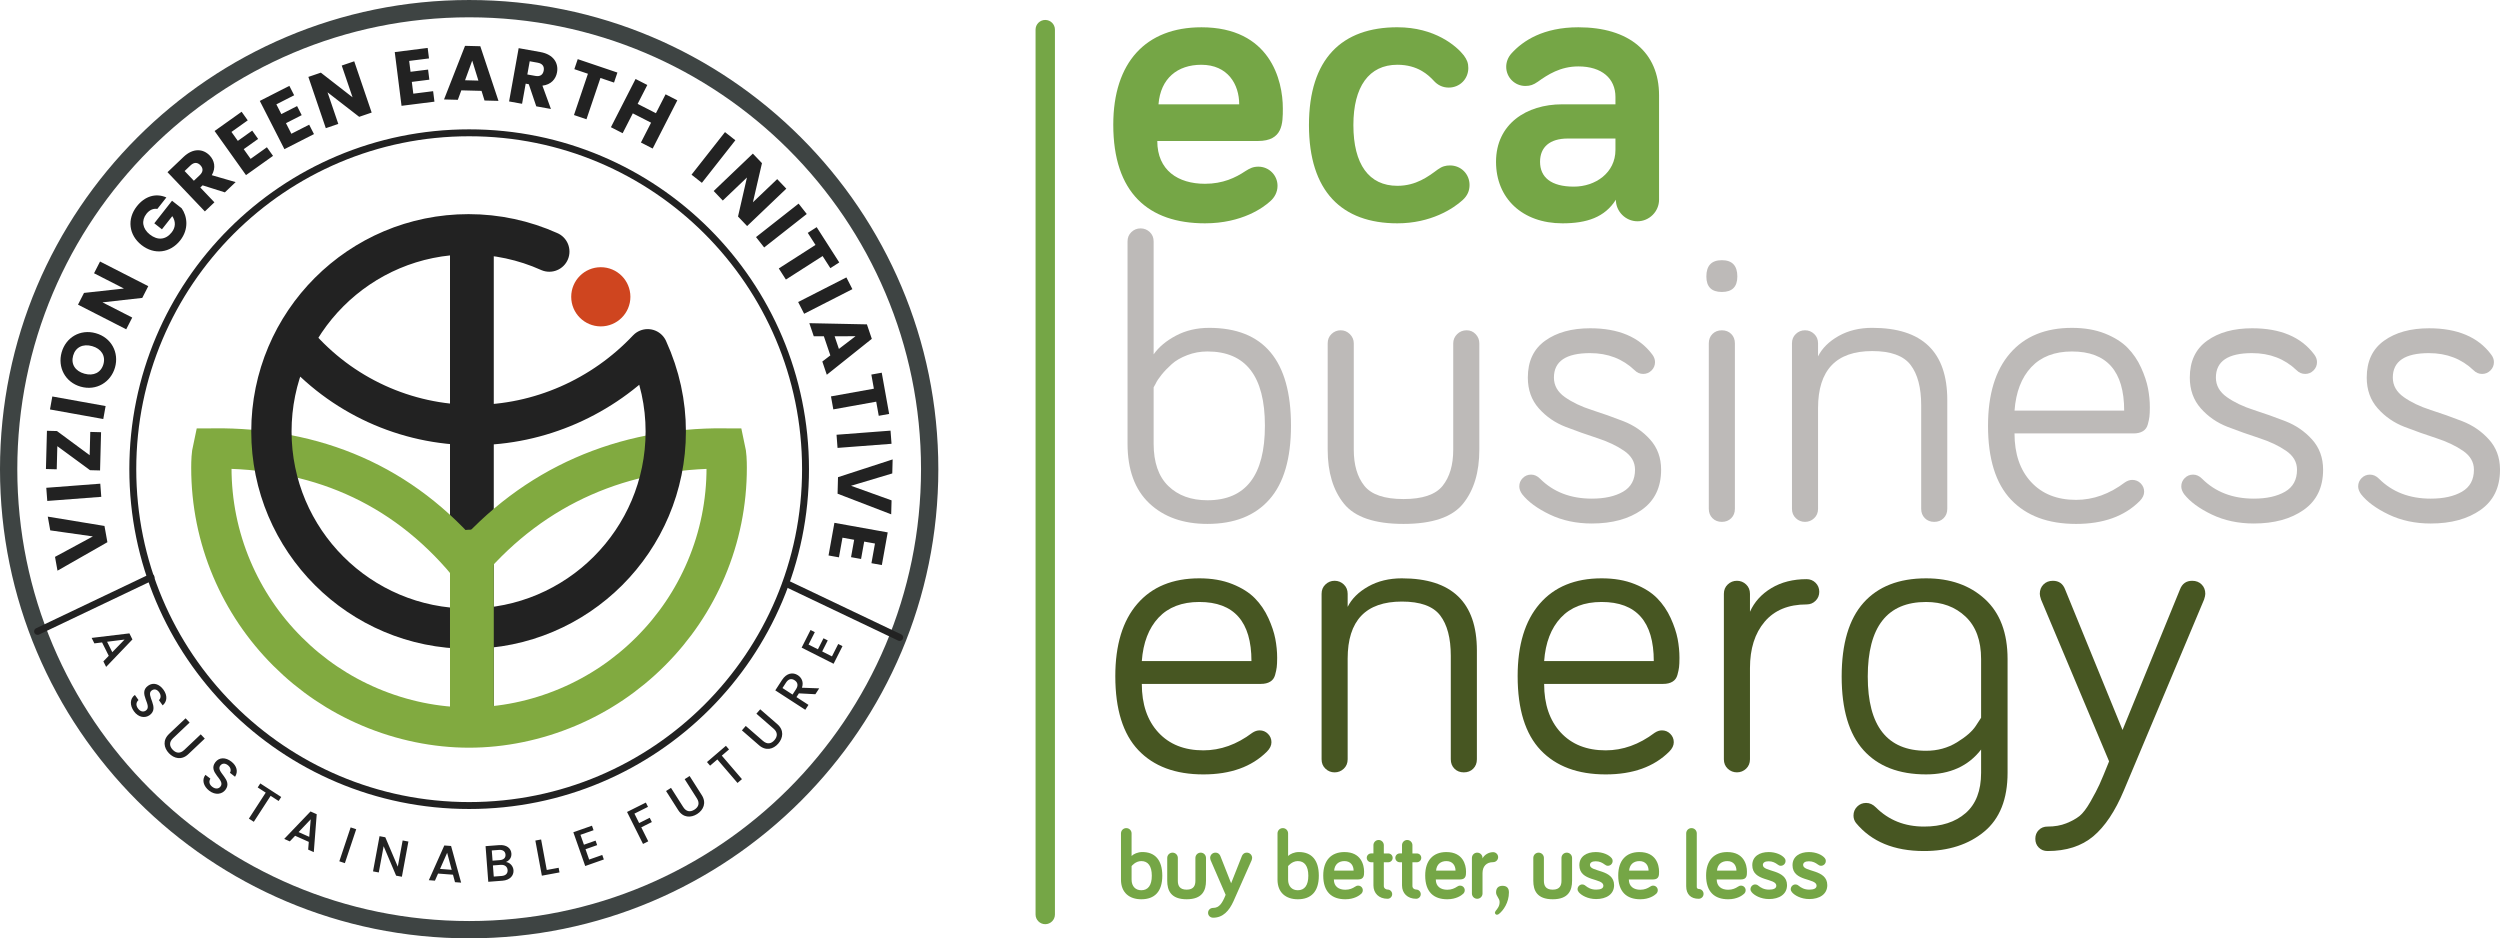 <?xml version="1.0" encoding="UTF-8"?>
<!DOCTYPE svg PUBLIC "-//W3C//DTD SVG 1.1//EN" "http://www.w3.org/Graphics/SVG/1.1/DTD/svg11.dtd">
<!-- Creator: CorelDRAW -->
<svg xmlns="http://www.w3.org/2000/svg" xml:space="preserve" width="72.215mm" height="27.105mm" version="1.1" style="shape-rendering:geometricPrecision; text-rendering:geometricPrecision; image-rendering:optimizeQuality; fill-rule:evenodd; clip-rule:evenodd"
viewBox="0 0 2780.63 1043.67"
 xmlns:xlink="http://www.w3.org/1999/xlink"
 xmlns:xodm="http://www.corel.com/coreldraw/odm/2003">
 <defs>
  <style type="text/css">
   <![CDATA[
    .str0 {stroke:#3E4443;stroke-width:19.25;stroke-miterlimit:22.926}
    .str1 {stroke:#222222;stroke-width:7.7;stroke-linecap:round;stroke-linejoin:round;stroke-miterlimit:22.926}
    .str2 {stroke:#99CC66;stroke-width:0.22;stroke-miterlimit:10}
    .str4 {stroke:#81AA40;stroke-width:44.84;stroke-miterlimit:10}
    .str3 {stroke:#222222;stroke-width:48.7;stroke-linecap:round;stroke-linejoin:round;stroke-miterlimit:10}
    .str5 {stroke:#222222;stroke-width:44.84;stroke-linecap:round;stroke-linejoin:round;stroke-miterlimit:22.926}
    .fil0 {fill:none}
    .fil2 {fill:none;fill-rule:nonzero}
    .fil3 {fill:#CF451F}
    .fil6 {fill:#BDBAB8;fill-rule:nonzero}
    .fil7 {fill:#475622;fill-rule:nonzero}
    .fil5 {fill:#75A646;fill-rule:nonzero}
    .fil4 {fill:#81AA40;fill-rule:nonzero}
    .fil1 {fill:#222222;fill-rule:nonzero}
   ]]>
  </style>
 </defs>
 <g id="Layer_x0020_1">
  <path class="fil0 str0" d="M521.83 9.63c282.89,0 512.21,229.32 512.21,512.21 0,282.89 -229.32,512.21 -512.21,512.21 -282.88,0 -512.21,-229.32 -512.21,-512.21 0,-282.88 229.32,-512.21 512.21,-512.21z"/>
  <path class="fil0 str1" d="M521.83 147.71c206.62,0 374.12,167.5 374.12,374.12 0,206.62 -167.5,374.12 -374.12,374.12 -206.62,0 -374.12,-167.5 -374.12,-374.12 0,-206.62 167.5,-374.12 374.12,-374.12z"/>
  <path class="fil1" d="M103.3 596.63l-42.12 22.74 2.76 15.37 55.51 -31.68 -3.25 -18.07 -63.07 -10.38 2.75 15.29 47.42 6.73zm9.34 -44.01l-1.11 -14.64 -60.06 4.57 1.11 14.63 60.06 -4.57zm-60.43 -73.49l-1.12 42.54 12.01 0.32 0.67 -25.73 36.38 26.71 11.15 0.29 1.12 -42.54 -12.01 -0.32 -0.68 25.91 -36.38 -26.88 -11.15 -0.29zm62.66 -13.05l2.6 -14.44 -59.29 -10.66 -2.59 14.44 59.29 10.65zm-8.27 -95.44c-17.42,-4.94 -33.36,4.73 -38.04,21.24 -4.66,16.43 3.77,33.26 21.19,38.2 17.42,4.94 33.51,-4.95 38.17,-21.38 4.66,-16.43 -3.9,-33.13 -21.32,-38.06zm-12.76 44.99c-10.32,-2.92 -15.15,-10.72 -12.48,-20.13 2.62,-9.25 10.85,-13.43 21.17,-10.5 10.15,2.88 15.13,10.8 12.51,20.05 -2.67,9.41 -11.04,13.46 -21.2,10.58zm10.76 -111.68l33.24 16.98 -44.41 4.87 -6.68 13.06 53.64 27.42 6.68 -13.07 -33.09 -16.91 44.25 -4.94 6.68 -13.06 -53.64 -27.42 -6.68 13.07zm47.58 -74.46c-11.14,14.17 -8.95,31.94 5.22,43.07 14.17,11.14 31.94,8.95 43.07,-5.22 9.81,-12.48 7.85,-26.79 1.6,-35.64l-10.73 -8.43 -19.72 25.1 8.5 6.68 11.51 -14.64c3.95,5.95 3.86,12.31 -0.65,18.04 -6.52,8.3 -15.57,9.26 -24.34,2.37 -8.23,-6.47 -9.62,-15.53 -3.79,-22.95 3.39,-4.32 7.62,-6.23 12.17,-5.49l10.03 -12.75c-11.68,-5.14 -23.95,-1.47 -32.86,9.86zm70.67 -45.74c3.25,3.42 3.34,7.24 -0.64,11.03l-6.59 6.27 -10.29 -10.81 6.58 -6.27c3.98,-3.79 7.85,-3.45 10.93,-0.22zm-36.55 7.78l41.54 43.63 10.63 -10.12 -15.68 -16.47 2.55 -2.43 24.75 7.83 11.99 -11.42 -26.52 -7.69c4.82,-8.38 2.89,-16.38 -2.31,-21.85 -7.22,-7.58 -18.42,-8.64 -29.11,1.53l-17.84 16.98zm82.43 -67.22l-30.06 21.4 34.94 49.07 30.06 -21.4 -6.82 -9.58 -18.1 12.89 -7.67 -10.77 16.01 -11.4 -6.57 -9.23 -16.01 11.4 -7.07 -9.93 18.1 -12.89 -6.82 -9.58zm53.1 -28.82l-32.87 16.77 27.38 53.66 32.87 -16.77 -5.34 -10.47 -19.8 10.1 -6.01 -11.77 17.5 -8.93 -5.15 -10.09 -17.5 8.93 -5.54 -10.85 19.8 -10.1 -5.34 -10.47zm58.26 -22.59l12.03 35.34 -35.26 -27.43 -13.89 4.73 19.41 57.03 13.89 -4.73 -11.97 -35.17 35.2 27.27 13.89 -4.73 -19.41 -57.03 -13.89 4.73zm95.58 -19.58l-36.61 4.62 7.54 59.77 36.61 -4.62 -1.47 -11.67 -22.05 2.78 -1.65 -13.11 19.5 -2.46 -1.42 -11.24 -19.5 2.46 -1.52 -12.09 22.05 -2.78 -1.47 -11.67zm63.23 58.49l15.53 0.41 -20.21 -60.79 -16.98 -0.44 -23.37 59.64 15.36 0.4 3.88 -10.54 22.48 0.59 3.32 10.73zm-6.8 -22.15l-14.84 -0.39 7.96 -21.85 6.88 22.24zm72.65 -11.22c-0.83,4.64 -3.87,6.98 -9.27,6.01l-8.95 -1.61 2.64 -14.69 8.95 1.61c5.41,0.97 7.42,4.3 6.63,8.69zm-27.87 -24.89l-10.65 59.29 14.44 2.6 4.02 -22.38 3.46 0.62 8.31 24.6 16.3 2.93 -9.46 -25.94c9.61,-1.06 14.92,-7.34 16.25,-14.77 1.86,-10.31 -3.91,-19.97 -18.43,-22.58l-24.24 -4.35zm61.93 23.38l15.12 5.11 -15.53 45.92 13.9 4.7 15.53 -45.92 15.12 5.11 3.77 -11.14 -44.14 -14.93 -3.77 11.14zm74.07 81.62l13.06 6.68 27.42 -53.64 -13.07 -6.68 -10.74 21.01 -20.32 -10.38 10.74 -21.01 -13.06 -6.68 -27.42 53.64 13.06 6.68 11.29 -22.08 20.32 10.38 -11.29 22.08zm56.26 35.74l11.54 9.07 37.23 -47.35 -11.53 -9.07 -37.23 47.36zm95.3 4.94l-27.01 25.77 10.07 -43.52 -10.13 -10.62 -43.58 41.59 10.13 10.62 26.88 -25.65 -9.94 43.41 10.13 10.62 43.58 -41.59 -10.13 -10.62zm-23.56 64.48l9.07 11.54 47.36 -37.23 -9.07 -11.54 -47.36 37.23zm57.55 -4.7l8.61 13.44 -40.83 26.14 7.91 12.36 40.83 -26.14 8.61 13.44 9.9 -6.34 -25.12 -39.24 -9.9 6.34zm-10.69 76.93l6.67 13.07 53.66 -27.38 -6.67 -13.07 -53.66 27.38zm26.89 66.19l4.98 14.71 50.06 -39.97 -5.45 -16.09 -64.05 -1.32 4.93 14.55 11.23 -0 7.21 21.29 -8.92 6.83zm18.44 -14.04l-4.76 -14.06 23.25 -0.08 -18.49 14.15zm36.08 28.52l2.82 15.71 -47.72 8.58 2.6 14.44 47.72 -8.57 2.82 15.71 11.57 -2.08 -8.24 -45.86 -11.57 2.08zm-38.71 66.95l1.11 14.63 60.06 -4.57 -1.11 -14.63 -60.06 4.57zm16.14 56.76l45.86 -13.73 0.41 -15.61 -60.78 19.78 -0.48 18.36 59.65 22.95 0.41 -15.53 -45.07 -16.21zm34.26 88.16l6.52 -36.31 -59.29 -10.65 -6.53 36.31 11.57 2.08 3.93 -21.87 13 2.34 -3.47 19.34 11.15 2.01 3.48 -19.34 11.99 2.16 -3.93 21.87 11.57 2.08z"/>
  <path class="fil1" d="M114.97 735.61l3.07 6.14 29.25 -30.53 -3.37 -6.75 -41.99 5.05 3.04 6.09 8.55 -1.07 7.44 14.89 -5.99 6.19zm9.93 -10.2l-5.8 -11.62 19.44 -2.43 -13.64 14.04zm41.45 70.06c11.85,-8.41 -4.91,-22.33 2.42,-27.53 3.13,-2.22 6.31,-0.9 8.4,2.24 2.29,3.43 1.64,6.76 -0.42,8.51l4.17 5.88c5.22,-4.41 5.38,-11.11 0.97,-17.32 -4.7,-6.62 -11.46,-8.63 -17.15,-4.59 -11.94,8.47 5.36,22.08 -2.48,27.64 -2.75,1.95 -6.25,1.27 -8.89,-2.46 -2.61,-3.68 -1.79,-7.07 0.7,-9.19l-4.04 -5.69c-5.74,4.07 -5.74,11.58 -1.14,18.06 5.13,7.24 12.61,7.89 17.47,4.44zm21.74 20.8c-7.36,6.96 -5.97,15.41 -0.24,21.48 5.7,6.03 14.22,8.05 21.58,1.09l18.33 -17.33 -4.48 -4.74 -18.41 17.41c-4.49,4.24 -9.01,3.71 -12.82,-0.32 -3.77,-3.99 -4.05,-8.53 0.44,-12.78l18.41 -17.41 -4.48 -4.74 -18.34 17.33zm62.56 62.33c8.9,-11.49 -11.17,-19.95 -5.67,-27.05 2.35,-3.03 5.78,-2.69 8.69,-0.28 3.18,2.61 3.53,6 2.06,8.26l5.7 4.42c3.72,-5.73 1.92,-12.19 -4.09,-16.85 -6.42,-4.98 -13.47,-4.94 -17.75,0.58 -8.97,11.57 11.54,19.58 5.64,27.17 -2.07,2.67 -5.61,3.03 -9.22,0.23 -3.57,-2.77 -3.77,-6.25 -2,-9l-5.52 -4.27c-4.31,5.56 -2.13,12.75 4.15,17.62 7.01,5.43 14.35,3.89 18,-0.82zm35.97 -2.78l8.93 5.79 -18.73 28.9 5.47 3.55 18.73 -28.9 8.88 5.76 2.89 -4.46 -23.28 -15.09 -2.89 4.46zm56.13 69.17l6.26 2.8 3.26 -42.16 -6.89 -3.08 -29.26 30.52 6.21 2.78 5.93 -6.25 15.2 6.8 -0.71 8.58zm1.21 -14.19l-11.86 -5.31 13.5 -14.2 -1.64 19.51zm33.45 27.18l6.18 2.07 12.6 -37.71 -6.18 -2.07 -12.6 37.71zm70.43 -23.16l-5.39 29.14 -13.9 -32.71 -6.41 -1.19 -7.25 39.15 6.41 1.19 5.41 -29.19 13.88 32.76 6.41 1.19 7.25 -39.15 -6.41 -1.19zm58.22 46.39l6.84 0.52 -11.18 -40.78 -7.53 -0.57 -17.22 38.62 6.79 0.52 3.47 -7.89 16.6 1.26 2.24 8.32zm-3.66 -13.76l-12.95 -0.99 7.9 -17.93 5.05 18.91zm62.19 0.27c0.29,3.82 -2.22,6.25 -6.62,6.58l-8.78 0.67 -0.94 -12.38 8.56 -0.65c4.33,-0.33 7.48,1.84 7.78,5.78zm-2.34 -17.2c0.28,3.65 -2.14,5.85 -6.36,6.16l-8.04 0.61 -0.87 -11.36 8.04 -0.61c4.22,-0.32 6.95,1.6 7.22,5.19zm8.89 17.39c-0.36,-4.73 -4.1,-8.69 -8.38,-9.11 3.72,-1.66 6.41,-4.79 6.04,-9.58 -0.43,-5.59 -5.23,-9.87 -13.61,-9.23l-15.11 1.15 3.01 39.64 15.86 -1.21c8.1,-0.62 12.65,-5.61 12.19,-11.66zm24.31 -33.01l7.24 39.09 19.63 -3.63 -0.96 -5.17 -13.22 2.45 -6.28 -33.92 -6.41 1.19zm62.97 -16.51l-20.72 7.29 13.21 37.56 20.72 -7.29 -1.77 -5.02 -14.57 5.12 -4.04 -11.49 12.95 -4.56 -1.77 -5.02 -12.95 4.56 -3.87 -11.01 14.57 -5.12 -1.77 -5.02zm56.78 20.3l5.83 -2.91 -7.77 -15.56 11.77 -5.88 -2.38 -4.76 -11.77 5.88 -5.24 -10.49 15.1 -7.54 -2.38 -4.76 -20.93 10.45 17.77 35.57zm39.16 -37.6c5.43,8.54 14,8.79 21.05,4.31 7,-4.45 10.6,-12.44 5.16,-20.98l-13.54 -21.29 -5.5 3.5 13.6 21.38c3.32,5.21 1.94,9.55 -2.74,12.53 -4.64,2.95 -9.14,2.36 -12.46,-2.85l-13.6 -21.38 -5.5 3.5 13.54 21.29zm35.44 -49.46l8.08 -6.92 22.42 26.14 4.95 -4.24 -22.41 -26.14 8.03 -6.89 -3.46 -4.04 -21.06 18.06 3.46 4.04zm54.43 -22.71c7.64,6.64 15.92,4.44 21.4,-1.87 5.44,-6.26 6.62,-14.94 -1.02,-21.58l-19.04 -16.55 -4.28 4.92 19.13 16.62c4.66,4.05 4.57,8.6 0.94,12.79 -3.6,4.15 -8.09,4.87 -12.76,0.82l-19.13 -16.63 -4.28 4.92 19.04 16.55zm39.56 -72.29c3.31,2.14 4.42,5.59 1.65,9.86l-3.92 6.05 -11.19 -7.25 3.92 -6.05c2.77,-4.27 6.18,-4.79 9.54,-2.61zm-21.47 11.24l33.36 21.62 3.55 -5.47 -13.35 -8.65 2.71 -4.17 18.32 0.97 4.24 -6.53 -19.18 -0.7c2.25,-6.52 -0.61,-11.37 -4.54,-13.92 -5.43,-3.52 -12.51,-2.58 -17.64,5.34l-7.47 11.52zm39.21 -67.14l-9.9 19.61 35.54 17.95 9.9 -19.61 -4.75 -2.4 -6.96 13.79 -10.88 -5.49 6.19 -12.25 -4.75 -2.4 -6.19 12.26 -10.42 -5.26 6.97 -13.79 -4.75 -2.4z"/>
  <line class="fil2 str2" x1="147.55" y1="346.21" x2="147.89" y2= "346.21" />
  <path class="fil3" d="M668.24 297.2c18.18,0 32.92,14.73 32.92,32.92 0,18.17 -14.74,32.91 -32.92,32.91 -18.17,0 -32.91,-14.74 -32.91,-32.91 0,-18.19 14.74,-32.92 32.91,-32.92l0 0z"/>
  <line class="fil0 str3" x1="524.86" y1="265.11" x2="524.86" y2= "798.11" />
  <path class="fil2 str4" d="M521.68 809.2c-36.58,0 -74.43,-7.64 -110.08,-22.73 -34.42,-14.55 -65.32,-35.39 -91.86,-61.93 -26.54,-26.53 -47.37,-57.45 -61.94,-91.86 -15.07,-35.65 -22.72,-73.5 -22.72,-112.51 0,-7.3 0.28,-14.67 1.76,-21.38 113.42,-0.99 210.11,39.02 283.68,127.35 73.58,-86.04 172.55,-128.33 285.98,-127.35 1.48,6.71 1.76,14.09 1.76,21.38 0,39.01 -7.64,76.86 -22.72,112.51 -14.56,34.42 -35.4,65.33 -61.94,91.86 -26.53,26.54 -57.44,47.37 -91.86,61.93 -35.65,15.08 -73.5,22.73 -110.08,22.73z"/>
  <line class="fil0 str1" x1="167.99" y1="642.16" x2="41.79" y2= "702.29" />
  <line class="fil0 str1" x1="874.47" y1="648.9" x2="1000.68" y2= "709.04" />
  <path class="fil0 str5" d="M330.21 382.66c49.28,57.19 121.03,90.07 196.52,90.07 73.52,0 143.58,-31.19 193.64,-84.27 13.56,29.82 20.12,60.45 20.12,91.44 0,121.12 -98.19,219.31 -219.31,219.31 -121.12,0 -219.31,-98.19 -219.31,-219.31 0,-121.12 98.19,-219.31 219.31,-219.31 30.95,0 61.55,6.55 89.79,19.23"/>
  <g>
   <path class="fil4" d="M500.51 598.2c0,-5.04 10.9,-9.13 24.35,-9.13 13.45,0 24.35,4.09 24.35,9.13l-48.7 0zm0 199.91l0 -199.91 48.7 0 0 199.91 -48.7 0zm48.7 0c0,5.04 -10.9,9.13 -24.35,9.13 -13.45,0 -24.35,-4.09 -24.35,-9.13l48.7 0z"/>
  </g>
  <path class="fil5" d="M1288.55 116.01l89.76 0c0,-22.21 -12.68,-43.97 -42.16,-43.97 -26.3,0 -45.33,14.95 -47.6,43.97zm47.6 -85.67c76.62,0 90.69,58.92 90.69,90.21 0,16.77 0,36.26 -27.66,36.26l-111.99 0c0,32.65 23.12,47.6 53.05,47.6 19.95,0 33.99,-6.78 44.88,-14.05 4.99,-3.17 8.62,-4.99 14.52,-4.99 11.78,0 21.29,9.53 21.29,21.31 0,7.26 -3.61,13.16 -7.69,16.77 -7.69,7.26 -31.74,24.94 -72.99,24.94 -63.01,0 -102.01,-33.99 -102.01,-109.7 0,-69.36 36.28,-108.34 97.93,-108.34z"/>
  <path class="fil5" d="M1554.24 30.33c41.7,0 65.75,20.85 73.9,31.29 3.63,4.97 4.99,8.6 4.99,14.04 0,12.23 -9.53,21.76 -21.76,21.76 -7.26,0 -12.71,-3.18 -16.77,-7.72 -5.92,-6.33 -17.7,-17.67 -40.36,-17.67 -31.72,0 -48.94,24.49 -48.94,67.09 0,43.54 17.22,67.55 48.94,67.55 20.85,0 34.45,-10.41 44.88,-18.13 4.99,-3.63 9.08,-4.53 13.62,-4.53 12.23,0 21.76,9.52 21.76,21.76 0,6.35 -2.27,11.8 -7.71,16.79 -10.41,9.51 -35.37,25.84 -72.54,25.84 -61.65,0 -98.36,-35.37 -98.36,-109.27 0,-73.9 36.71,-108.8 98.36,-108.8z"/>
  <path class="fil5" d="M1796.79 166.78l0 -12.7 -53.05 0c-19.94,0 -30.82,9.53 -30.82,25.86 0,17.22 12.23,27.64 37.62,27.64 24.03,0 46.24,-15.41 46.24,-40.8zm-86.59 -75.71c-4.54,3.17 -8.17,4.54 -13.59,4.54 -11.79,0 -21.33,-9.53 -21.33,-21.3 0,-4.99 1.81,-10.44 5.9,-14.95 12.7,-14.07 35.35,-29.02 74.35,-29.02 56.22,0 89.76,27.66 89.76,75.71l0 116.06c0,13.14 -10.89,24 -24.02,24 -13.16,0 -24.03,-10.87 -24.03,-24 -12.23,19.49 -32.2,26.28 -59.38,26.28 -44.44,0 -73.9,-27.64 -73.9,-68.44 0,-42.17 33.99,-63.93 73.43,-63.93l59.4 0 0 -8.17c0,-20.4 -14.96,-33.99 -41.25,-33.99 -19.97,0 -34.01,9.08 -45.33,17.22z"/>
  <path class="fil6" d="M1283.13 430.84l0 62.57c0,20.85 5.44,36.56 16.33,47.15 10.87,10.57 25.37,15.86 43.5,15.86 42.63,0 63.94,-27.66 63.94,-82.98 0,-54.99 -21.31,-82.52 -63.94,-82.52 -7.86,0 -15.32,1.36 -22.43,4.09 -7.1,2.72 -12.86,6.05 -17.22,9.98 -4.39,3.93 -8.17,7.87 -11.35,11.8 -3.17,3.94 -5.36,7.24 -6.57,9.96l-2.26 4.09zm61.64 -66.19c60.76,0 91.14,36.26 91.14,108.8 0,36.58 -8.01,63.94 -24.02,82.07 -16.03,18.15 -39.01,27.2 -68.93,27.2 -26.88,0 -48.42,-7.63 -64.61,-22.88 -16.16,-15.28 -24.24,-37.43 -24.24,-66.42l0 -224.9c0,-4.22 1.43,-7.69 4.3,-10.41 2.87,-2.73 6.26,-4.09 10.22,-4.09 3.91,0 7.31,1.36 10.2,4.09 2.87,2.72 4.3,6.2 4.3,10.41l0 125.61c5.72,-8.17 14.04,-15.12 24.94,-20.87 10.89,-5.73 23.11,-8.6 36.71,-8.6z"/>
  <path class="fil6" d="M1481.02 371.44c2.88,-2.73 6.26,-4.09 10.2,-4.09 3.93,0 7.32,1.45 10.2,4.3 2.87,2.9 4.32,6.29 4.32,10.22l0 118.33c0,16.94 3.91,30.3 11.78,40.13 7.84,9.83 22.36,14.74 43.52,14.74 21.15,0 35.67,-4.91 43.54,-14.74 7.85,-9.83 11.78,-23.18 11.78,-40.13l0 -118.33c0,-3.93 1.44,-7.32 4.32,-10.22 2.88,-2.85 6.42,-4.3 10.64,-4.3 3.96,0 7.26,1.45 9.98,4.3 2.72,2.9 4.09,6.29 4.09,10.22l0 118.33c0,25.09 -6.05,45.12 -18.13,60.07 -12.1,14.95 -34.18,22.45 -66.21,22.45 -32.02,0 -54.11,-7.5 -66.19,-22.45 -12.1,-14.95 -18.13,-34.98 -18.13,-60.07l0 -118.33c0,-4.24 1.43,-7.72 4.3,-10.43z"/>
  <path class="fil6" d="M1768.69 392.75c-26.9,0 -40.34,9.05 -40.34,27.21 0,8.75 4.08,16.01 12.25,21.76 8.15,5.75 18.13,10.5 29.9,14.29 11.81,3.78 23.49,7.93 35.14,12.47 11.64,4.53 21.54,11.32 29.71,20.4 8.15,9.08 12.23,20.25 12.23,33.56 0,19.64 -7.2,34.53 -21.54,44.66 -14.35,10.11 -32.87,15.17 -55.54,15.17 -17.22,0 -32.8,-3.31 -46.69,-9.96 -13.92,-6.66 -24.18,-14.2 -30.83,-22.67 -2.12,-3.02 -3.15,-5.9 -3.15,-8.62 0,-3.63 1.27,-6.72 3.85,-9.29 2.55,-2.57 5.66,-3.84 9.29,-3.84 3.61,0 6.93,1.51 9.96,4.53 14.82,14.81 34.01,22.19 57.58,22.19 14.2,0 25.78,-2.55 34.7,-7.69 8.9,-5.14 13.35,-13.31 13.35,-24.48 0,-8.47 -4.06,-15.5 -12.23,-21.09 -8.17,-5.59 -18.07,-10.26 -29.69,-14.05 -11.64,-3.78 -23.35,-7.92 -35.13,-12.46 -11.8,-4.54 -21.78,-11.41 -29.95,-20.63 -8.15,-9.21 -12.23,-20.63 -12.23,-34.23 0,-18.16 6.42,-31.81 19.28,-41.03 12.83,-9.23 29.54,-13.83 50.09,-13.83 31.44,0 54.41,9.68 68.93,29.02 2.09,2.72 3.17,5.59 3.17,8.6 0,3.62 -1.29,6.74 -3.87,9.31 -2.57,2.55 -5.67,3.85 -9.29,3.85 -3.63,0 -6.81,-1.36 -9.53,-4.09 -13.29,-12.69 -29.78,-19.04 -49.42,-19.04z"/>
  <path class="fil6" d="M1929.64 381.87l0 184.08c0,4.23 -1.36,7.71 -4.08,10.41 -2.73,2.72 -6.21,4.09 -10.42,4.09 -4.23,0 -7.71,-1.37 -10.44,-4.09 -2.72,-2.7 -4.08,-6.18 -4.08,-10.41l0 -184.08c0,-4.23 1.36,-7.71 4.08,-10.44 2.73,-2.7 6.21,-4.06 10.44,-4.06 4.21,0 7.69,1.36 10.42,4.06 2.72,2.73 4.08,6.21 4.08,10.44zm-14.5 -57.13c-11.5,0 -17.24,-5.73 -17.24,-17.22 0,-12.08 5.74,-18.13 17.24,-18.13 11.47,0 17.22,6.05 17.22,18.13 0,11.5 -5.75,17.22 -17.22,17.22z"/>
  <path class="fil6" d="M2082.44 364.64c55.62,0 83.43,26.75 83.43,80.25l0 121.04c0,4.24 -1.36,7.72 -4.09,10.43 -2.72,2.73 -6.2,4.09 -10.44,4.09 -4.23,0 -7.69,-1.36 -10.41,-4.09 -2.72,-2.72 -4.09,-6.2 -4.09,-10.43l0 -115.15c0,-19.66 -3.93,-34.62 -11.8,-44.9 -7.86,-10.26 -22.06,-15.41 -42.61,-15.41 -40.21,0 -60.31,21.15 -60.31,63.49l0 111.97c0,4.24 -1.42,7.72 -4.3,10.43 -2.88,2.73 -6.27,4.09 -10.2,4.09 -3.93,0 -7.34,-1.36 -10.2,-4.09 -2.87,-2.72 -4.3,-6.2 -4.3,-10.43l0 -184.08c0,-4.21 1.42,-7.69 4.3,-10.41 2.86,-2.73 6.27,-4.09 10.2,-4.09 3.93,0 7.32,1.36 10.2,4.09 2.87,2.72 4.3,6.2 4.3,10.41l0 14.52c4.54,-9.08 12.16,-16.62 22.91,-22.69 10.72,-6.03 23.18,-9.05 37.4,-9.05z"/>
  <path class="fil6" d="M2362.62 456.68c0,-43.82 -19.34,-65.75 -58.04,-65.75 -19.34,0 -34.44,5.83 -45.33,17.45 -10.89,11.65 -17.07,27.75 -18.58,48.3l121.96 0zm-151.43 16.77c0,-34.74 8.15,-61.58 24.48,-80.46 16.32,-18.89 39.29,-28.33 68.91,-28.33 13.9,0 26.15,2.12 36.71,6.33 10.59,4.23 18.97,9.53 25.17,15.88 6.2,6.35 11.19,13.68 14.95,21.97 3.79,8.32 6.35,16.03 7.72,23.15 1.36,7.09 2.05,14.13 2.05,21.07 0,4.54 -0.18,8.02 -0.48,10.43 -0.28,2.42 -0.89,5.29 -1.81,8.6 -0.89,3.33 -2.7,5.84 -5.43,7.5 -2.72,1.67 -6.2,2.49 -10.44,2.49l-132.37 0c0,22.67 6.1,40.66 18.37,53.95 12.23,13.31 28.93,19.95 50.08,19.95 19.04,0 37.19,-6.48 54.41,-19.49 2.73,-1.81 5.43,-2.73 8.15,-2.73 3.63,0 6.74,1.3 9.32,3.85 2.55,2.57 3.85,5.67 3.85,9.29 0,3.66 -1.67,7.11 -4.99,10.44 -16.92,16.94 -40.52,25.39 -70.73,25.39 -31.14,0 -55.25,-8.99 -72.32,-26.96 -17.07,-17.98 -25.61,-45.42 -25.61,-82.31z"/>
  <path class="fil6" d="M2504.97 392.75c-26.9,0 -40.34,9.05 -40.34,27.21 0,8.75 4.09,16.01 12.25,21.76 8.15,5.75 18.13,10.5 29.93,14.29 11.76,3.78 23.49,7.93 35.14,12.47 11.62,4.53 21.52,11.32 29.69,20.4 8.14,9.08 12.23,20.25 12.23,33.56 0,19.64 -7.17,34.53 -21.54,44.66 -14.34,10.11 -32.87,15.17 -55.51,15.17 -17.24,0 -32.82,-3.31 -46.71,-9.96 -13.92,-6.66 -24.18,-14.2 -30.83,-22.67 -2.12,-3.02 -3.15,-5.9 -3.15,-8.62 0,-3.63 1.27,-6.72 3.85,-9.29 2.55,-2.57 5.66,-3.84 9.29,-3.84 3.63,0 6.93,1.51 9.96,4.53 14.82,14.81 34.01,22.19 57.6,22.19 14.2,0 25.76,-2.55 34.68,-7.69 8.91,-5.14 13.35,-13.31 13.35,-24.48 0,-8.47 -4.06,-15.5 -12.23,-21.09 -8.17,-5.59 -18.06,-10.26 -29.69,-14.05 -11.65,-3.78 -23.36,-7.92 -35.14,-12.46 -11.79,-4.54 -21.78,-11.41 -29.93,-20.63 -8.16,-9.21 -12.25,-20.63 -12.25,-34.23 0,-18.16 6.42,-31.81 19.28,-41.03 12.83,-9.23 29.53,-13.83 50.08,-13.83 31.44,0 54.41,9.68 68.93,29.02 2.09,2.72 3.18,5.59 3.18,8.6 0,3.62 -1.3,6.74 -3.87,9.31 -2.55,2.55 -5.66,3.85 -9.29,3.85 -3.63,0 -6.8,-1.36 -9.53,-4.09 -13.28,-12.69 -29.77,-19.04 -49.42,-19.04z"/>
  <path class="fil6" d="M2701.75 392.75c-26.9,0 -40.35,9.05 -40.35,27.21 0,8.75 4.09,16.01 12.26,21.76 8.15,5.75 18.12,10.5 29.9,14.29 11.78,3.78 23.49,7.93 35.13,12.47 11.65,4.53 21.54,11.32 29.69,20.4 7.98,8.86 12.06,19.72 12.25,32.63l0 1.86c-0.22,19.18 -7.42,33.76 -21.54,43.74 -14.34,10.11 -32.86,15.17 -55.53,15.17 -17.22,0 -32.8,-3.31 -46.69,-9.96 -13.92,-6.66 -24.18,-14.2 -30.84,-22.67 -2.11,-3.02 -3.17,-5.9 -3.17,-8.62 0,-3.63 1.29,-6.72 3.85,-9.29 2.57,-2.57 5.69,-3.84 9.31,-3.84 3.61,0 6.94,1.51 9.97,4.53 14.82,14.81 34.01,22.19 57.58,22.19 14.2,0 25.78,-2.55 34.7,-7.69 8.9,-5.14 13.35,-13.31 13.35,-24.48 0,-8.47 -4.06,-15.5 -12.23,-21.09 -8.16,-5.59 -18.06,-10.26 -29.71,-14.05 -11.64,-3.78 -23.33,-7.92 -35.13,-12.46 -11.77,-4.54 -21.76,-11.41 -29.93,-20.63 -8.15,-9.21 -12.23,-20.63 -12.23,-34.23 0,-18.16 6.39,-31.81 19.27,-41.03 12.84,-9.23 29.52,-13.83 50.09,-13.83 31.44,0 54.41,9.68 68.91,29.02 2.12,2.72 3.2,5.59 3.2,8.6 0,3.62 -1.3,6.74 -3.87,9.31 -2.57,2.55 -5.68,3.85 -9.29,3.85 -3.63,0 -6.81,-1.36 -9.53,-4.09 -13.31,-12.69 -29.78,-19.04 -49.42,-19.04z"/>
  <path class="fil7" d="M1391.93 735.29c0,-43.82 -19.34,-65.75 -58.02,-65.75 -19.36,0 -34.47,5.84 -45.36,17.46 -10.87,11.65 -17.07,27.75 -18.58,48.3l121.96 0zm-151.43 16.77c0,-34.75 8.17,-61.59 24.49,-80.47 16.33,-18.88 39.28,-28.35 68.93,-28.35 13.89,0 26.14,2.11 36.71,6.35 10.58,4.23 18.97,9.53 25.17,15.88 6.2,6.33 11.17,13.68 14.96,21.97 3.78,8.32 6.35,16.03 7.71,23.12 1.36,7.11 2.05,14.13 2.05,21.09 0,4.54 -0.17,8.02 -0.47,10.44 -0.3,2.42 -0.91,5.28 -1.82,8.6 -0.9,3.33 -2.7,5.84 -5.42,7.48 -2.73,1.68 -6.2,2.5 -10.43,2.5l-132.4 0c0,22.67 6.12,40.65 18.37,53.96 12.25,13.29 28.93,19.94 50.08,19.94 19.06,0 37.19,-6.5 54.41,-19.49 2.73,-1.81 5.45,-2.72 8.17,-2.72 3.63,0 6.72,1.27 9.3,3.85 2.56,2.57 3.86,5.66 3.86,9.3 0,3.62 -1.66,7.1 -4.99,10.43 -16.94,16.92 -40.51,25.39 -70.74,25.39 -31.14,0 -55.23,-8.99 -72.3,-26.97 -17.09,-18 -25.63,-45.42 -25.63,-82.3z"/>
  <path class="fil7" d="M1559.24 643.25c55.6,0 83.43,26.75 83.43,80.25l0 121.05c0,4.23 -1.37,7.71 -4.09,10.43 -2.73,2.73 -6.2,4.09 -10.43,4.09 -4.24,0 -7.69,-1.36 -10.42,-4.09 -2.73,-2.72 -4.09,-6.2 -4.09,-10.43l0 -115.15c0,-19.64 -3.93,-34.61 -11.79,-44.88 -7.87,-10.28 -22.06,-15.43 -42.61,-15.43 -40.21,0 -60.31,21.17 -60.31,63.49l0 111.97c0,4.23 -1.43,7.71 -4.3,10.43 -2.9,2.73 -6.26,4.09 -10.22,4.09 -3.91,0 -7.33,-1.36 -10.17,-4.09 -2.9,-2.72 -4.3,-6.2 -4.3,-10.43l0 -184.08c0,-4.21 1.4,-7.69 4.3,-10.41 2.85,-2.72 6.26,-4.09 10.17,-4.09 3.96,0 7.32,1.37 10.22,4.09 2.87,2.73 4.3,6.2 4.3,10.41l0 14.52c4.54,-9.08 12.16,-16.62 22.9,-22.67 10.72,-6.05 23.19,-9.07 37.41,-9.07z"/>
  <path class="fil7" d="M1839.42 735.29c0,-43.82 -19.34,-65.75 -58.02,-65.75 -19.35,0 -34.46,5.84 -45.35,17.46 -10.89,11.65 -17.07,27.75 -18.58,48.3l121.95 0zm-151.42 16.77c0,-34.75 8.16,-61.59 24.48,-80.47 16.31,-18.88 39.28,-28.35 68.92,-28.35 13.9,0 26.15,2.11 36.71,6.35 10.59,4.23 18.97,9.53 25.17,15.88 6.18,6.33 11.17,13.68 14.95,21.97 3.79,8.32 6.33,16.03 7.72,23.12 1.34,7.11 2.03,14.13 2.03,21.09 0,4.54 -0.15,8.02 -0.45,10.44 -0.3,2.42 -0.9,5.28 -1.81,8.6 -0.9,3.33 -2.73,5.84 -5.44,7.48 -2.73,1.68 -6.18,2.5 -10.42,2.5l-132.39 0c0,22.67 6.11,40.65 18.36,53.96 12.23,13.29 28.94,19.94 50.09,19.94 19.06,0 37.19,-6.5 54.43,-19.49 2.73,-1.81 5.4,-2.72 8.13,-2.72 3.65,0 6.74,1.27 9.31,3.85 2.55,2.57 3.87,5.66 3.87,9.3 0,3.62 -1.69,7.1 -5.02,10.43 -16.92,16.92 -40.5,25.39 -70.72,25.39 -31.12,0 -55.23,-8.99 -72.32,-26.97 -17.07,-18 -25.6,-45.42 -25.6,-82.3z"/>
  <path class="fil7" d="M1946.41 660.47l0 19.95c4.84,-10.87 12.77,-19.65 23.81,-26.3 11.02,-6.63 24.1,-9.96 39.22,-9.96 3.91,0 7.24,1.36 9.96,4.06 2.73,2.73 4.09,6.08 4.09,9.98 0,3.94 -1.36,7.26 -4.09,9.98 -2.72,2.72 -6.05,4.09 -9.96,4.09 -20.27,0 -35.82,6.41 -46.72,19.25 -10.89,12.86 -16.31,30.01 -16.31,51.47l0 101.56c0,4.23 -1.45,7.71 -4.3,10.43 -2.88,2.7 -6.29,4.06 -10.2,4.06 -3.93,0 -7.34,-1.36 -10.22,-4.06 -2.87,-2.73 -4.3,-6.2 -4.3,-10.43l0 -184.08c0,-4.21 1.43,-7.71 4.3,-10.41 2.87,-2.72 6.28,-4.09 10.22,-4.09 3.92,0 7.33,1.36 10.2,4.09 2.85,2.7 4.3,6.2 4.3,10.41z"/>
  <path class="fil7" d="M2203.48 798.31l0 -65.28c0,-20.57 -5.75,-36.28 -17.25,-47.17 -11.47,-10.87 -26.14,-16.31 -43.97,-16.31 -43.21,0 -64.84,27.66 -64.84,82.97 0,55.02 21.63,82.52 64.84,82.52 12.68,0 24.1,-3.11 34.23,-9.31 10.13,-6.18 17.15,-12.32 21.09,-18.35l5.9 -9.07zm-63.49 121.04c19.34,0 34.77,-4.99 46.24,-14.95 11.49,-9.98 17.25,-24.94 17.25,-44.88l0 -25.84c-14.22,18.43 -34.64,27.64 -61.22,27.64 -30.23,0 -53.41,-8.99 -69.6,-26.97 -16.16,-17.98 -24.26,-45.27 -24.26,-81.83 0,-36.58 8.11,-63.93 24.26,-82.06 16.19,-18.13 39.38,-27.21 69.6,-27.21 26.9,0 48.75,7.72 65.52,23.12 16.79,15.41 25.15,37.64 25.15,66.66l0 126.5c0,29.3 -8.68,51.14 -26.06,65.49 -17.37,14.37 -39.67,21.54 -66.88,21.54 -33.25,0 -58.47,-10.41 -75.71,-31.29 -1.82,-2.42 -2.73,-5.14 -2.73,-8.17 0,-3.91 1.36,-7.24 4.09,-9.96 2.72,-2.73 6.05,-4.09 9.98,-4.09 3.93,0 7.56,1.66 10.87,4.99 14.22,14.2 32.05,21.3 53.5,21.3z"/>
  <path class="fil7" d="M2277.38 919.36c7.87,0 14.8,-1.21 20.85,-3.63 6.05,-2.42 10.95,-5.14 14.74,-8.16 3.78,-3.03 7.84,-8.39 12.23,-16.08 4.39,-7.71 7.71,-14.06 9.98,-19.06 2.28,-4.97 5.81,-13.53 10.66,-25.61l-75.69 -179.99c-0.93,-2.73 -1.38,-4.84 -1.38,-6.35 0,-4.24 1.38,-7.72 4.09,-10.42 2.72,-2.72 6.18,-4.08 10.43,-4.08 6.63,0 11.17,3.15 13.59,9.51l63.91 156.42 63.94 -156.42c2.42,-6.35 6.95,-9.51 13.58,-9.51 4.26,0 7.72,1.36 10.44,4.08 2.73,2.7 4.09,6.18 4.09,10.42 0,1.51 -0.45,3.62 -1.36,6.35l-89.33 212.62c-9.66,22.97 -21,39.91 -33.99,50.8 -13.01,10.87 -29.93,16.31 -50.78,16.31 -3.93,0 -7.18,-1.3 -9.75,-3.87 -2.57,-2.57 -3.84,-5.81 -3.84,-9.75 0,-3.93 1.27,-7.17 3.84,-9.75 2.57,-2.57 5.81,-3.85 9.75,-3.85z"/>
  <path class="fil5" d="M1258.61 978.37c0,7.54 4.47,11.8 10.8,11.8 7.54,0 11.69,-5.47 11.69,-16.16 0,-10.8 -4.25,-16.27 -11.69,-16.27 -6.54,0 -10.8,5.58 -10.8,5.58l0 15.06zm34.16 -4.37c0,17.79 -8.6,26.21 -23.36,26.21 -13.2,0 -22.6,-7.32 -22.6,-21.84l0 -51.41c0,-3.28 2.64,-5.9 5.9,-5.9 3.28,0 5.9,2.61 5.9,5.9l0 25.11c2.18,-2.2 6.76,-4.39 12.01,-4.39 13.76,0 22.15,8.51 22.15,26.32z"/>
  <path class="fil5" d="M1310.05 954.25l0 25.44c0,5.03 1.75,9.83 9.81,9.83 7.99,0 9.72,-4.8 9.72,-9.83l0 -25.44c0,-3.26 2.64,-5.9 5.9,-5.9 3.29,0 5.9,2.64 5.9,5.9l0 25.44c0,10.69 -4.04,20.52 -21.52,20.52 -17.57,0 -21.61,-9.83 -21.61,-20.52l0 -25.44c0,-3.26 2.63,-5.9 5.9,-5.9 3.28,0 5.9,2.64 5.9,5.9z"/>
  <path class="fil5" d="M1363.24 995.3l-16.81 -38.77 -0.44 -2.29c0,-3.26 2.59,-5.9 5.88,-5.9 3.28,0 4.92,2.31 5.46,3.72l11.99 30.36 12.01 -30.36c0.57,-1.41 2.19,-3.72 5.47,-3.72 3.27,0 5.9,2.64 5.9,5.9l-0.44 2.29 -20.31 45.85c-4.8,10.7 -11.69,18.34 -22.6,18.34 -3.15,0 -5.68,-2.29 -5.68,-5.46 0,-3.15 2.53,-5.44 5.68,-5.44 6.98,0 10.27,-5.57 13.87,-14.52z"/>
  <path class="fil5" d="M1432.69 978.37c0,7.54 4.47,11.8 10.8,11.8 7.54,0 11.69,-5.47 11.69,-16.16 0,-10.8 -4.28,-16.27 -11.69,-16.27 -6.55,0 -10.8,5.58 -10.8,5.58l0 15.06zm34.18 -4.37c0,17.79 -8.63,26.21 -23.38,26.21 -13.2,0 -22.58,-7.32 -22.58,-21.84l0 -51.41c0,-3.28 2.62,-5.9 5.9,-5.9 3.27,0 5.88,2.61 5.88,5.9l0 25.11c2.21,-2.2 6.79,-4.39 12.01,-4.39 13.76,0 22.17,8.51 22.17,26.32z"/>
  <path class="fil5" d="M1483.92 968.33l21.63 0c0,-5.36 -3.07,-10.58 -10.16,-10.58 -6.33,0 -10.93,3.61 -11.47,10.58zm11.47 -20.63c18.43,0 21.82,14.2 21.82,21.72 0,4.04 0,8.75 -6.66,8.75l-26.96 0c0,7.87 5.55,11.45 12.77,11.45 4.8,0 8.19,-1.64 10.8,-3.37 1.21,-0.78 2.07,-1.21 3.5,-1.21 2.83,0 5.12,2.29 5.12,5.12 0,1.75 -0.86,3.18 -1.86,4.04 -1.84,1.75 -7.62,6.01 -17.57,6.01 -15.17,0 -24.57,-8.19 -24.57,-26.41 0,-16.73 8.74,-26.1 23.59,-26.1z"/>
  <path class="fil5" d="M1527.6 940.05c0,-3.15 2.61,-5.79 5.79,-5.79 3.15,0 5.77,2.64 5.77,5.79l0 9.18 4.92 0c2.73,0 4.91,2.18 4.91,4.91 0,2.72 -2.18,4.91 -4.91,4.91l-4.92 0 0 26.42c0,2.51 2.21,3.93 4.17,3.93 2.83,0 5.12,2.29 5.12,5.12 0,2.86 -2.29,5.14 -5.12,5.14 -9.73,0 -15.73,-6.22 -15.73,-14.84l0 -25.78 -2.51 0c-2.72,0 -4.92,-2.19 -4.92,-4.91 0,-2.73 2.21,-4.91 4.92,-4.91l2.51 0 0 -9.18z"/>
  <path class="fil5" d="M1559.39 940.05c0,-3.15 2.61,-5.79 5.79,-5.79 3.15,0 5.79,2.64 5.79,5.79l0 9.18 4.91 0c2.75,0 4.92,2.18 4.92,4.91 0,2.72 -2.18,4.91 -4.92,4.91l-4.91 0 0 26.42c0,2.51 2.18,3.93 4.15,3.93 2.83,0 5.12,2.29 5.12,5.12 0,2.86 -2.29,5.14 -5.12,5.14 -9.72,0 -15.73,-6.22 -15.73,-14.84l0 -25.78 -2.51 0c-2.73,0 -4.93,-2.19 -4.93,-4.91 0,-2.73 2.21,-4.91 4.93,-4.91l2.51 0 0 -9.18z"/>
  <path class="fil5" d="M1597.3 968.33l21.6 0c0,-5.36 -3.04,-10.58 -10.15,-10.58 -6.33,0 -10.91,3.61 -11.45,10.58zm11.45 -20.63c18.46,0 21.85,14.2 21.85,21.72 0,4.04 0,8.75 -6.68,8.75l-26.95 0c0,7.87 5.55,11.45 12.75,11.45 4.82,0 8.21,-1.64 10.83,-3.37 1.19,-0.78 2.07,-1.21 3.48,-1.21 2.85,0 5.14,2.29 5.14,5.12 0,1.75 -0.86,3.18 -1.86,4.04 -1.86,1.75 -7.65,6.01 -17.59,6.01 -15.17,0 -24.54,-8.19 -24.54,-26.41 0,-16.73 8.73,-26.1 23.57,-26.1z"/>
  <path class="fil5" d="M1648.94 954.79c2.08,-4.25 7.2,-6.98 11.78,-6.98 3.07,0 5.59,2.51 5.59,5.55 0,3.06 -2.52,5.58 -5.59,5.58 -7.52,0 -11.78,4.79 -11.78,12.12l0 22.71c0,3.26 -2.62,5.9 -5.9,5.9 -3.28,0 -5.9,-2.63 -5.9,-5.9l0 -39.52c0,-3.28 2.61,-5.9 5.9,-5.9 3.28,0 5.9,2.62 5.9,5.9l0 0.54z"/>
  <path class="fil5" d="M1678.31 992.56c0,11.15 -6.1,20.2 -11.45,24.24l-1.75 0.65c-1.29,0 -2.4,-1.1 -2.4,-2.4l0.65 -1.64c2.53,-3.15 4.58,-5.68 4.58,-10.15 0,-4.26 -3.94,-6.44 -3.94,-10.7 0,-4.91 2.64,-7.32 7.22,-7.32 4.58,0 7.08,2.42 7.08,7.32z"/>
  <path class="fil5" d="M1717.21 954.25l0 25.44c0,5.03 1.73,9.83 9.81,9.83 7.97,0 9.73,-4.8 9.73,-9.83l0 -25.44c0,-3.26 2.61,-5.9 5.9,-5.9 3.28,0 5.9,2.64 5.9,5.9l0 25.44c0,10.69 -4.06,20.52 -21.52,20.52 -17.57,0 -21.61,-9.83 -21.61,-20.52l0 -25.44c0,-3.26 2.61,-5.9 5.9,-5.9 3.28,0 5.9,2.64 5.9,5.9z"/>
  <path class="fil5" d="M1768.42 962.1c0,8.08 26.86,4.37 26.86,22.39 0,10.27 -8.73,15.49 -19.98,15.49 -9.38,0 -16.6,-4.26 -19.32,-7.65 -0.87,-1.08 -1.32,-2.05 -1.32,-3.37 0,-2.83 2.42,-5.25 5.25,-5.25 1.08,0 2.18,0.34 3.39,1.32 2.94,2.4 6.52,4.47 11.99,4.47 4.91,0 8.08,-1.29 8.08,-4.36 0,-8.84 -26.73,-4.25 -26.73,-22.82 0,-9.83 8.19,-14.62 18.22,-14.62 7.76,0 14.63,2.96 17.7,6.76 0.64,0.89 1.08,1.64 1.08,3.28 0,2.84 -2.4,5.23 -5.23,5.23 -1.53,0 -2.51,-0.65 -3.72,-1.51 -2.4,-1.75 -5.35,-3.5 -9.83,-3.5 -4.04,0 -6.44,1.42 -6.44,4.14z"/>
  <path class="fil5" d="M1812 968.33l21.61 0c0,-5.36 -3.04,-10.58 -10.15,-10.58 -6.31,0 -10.92,3.61 -11.46,10.58zm11.46 -20.63c18.46,0 21.84,14.2 21.84,21.72 0,4.04 0,8.75 -6.65,8.75l-26.97 0c0,7.87 5.56,11.45 12.77,11.45 4.79,0 8.19,-1.64 10.8,-3.37 1.19,-0.78 2.08,-1.21 3.5,-1.21 2.83,0 5.12,2.29 5.12,5.12 0,1.75 -0.86,3.18 -1.86,4.04 -1.86,1.75 -7.63,6.01 -17.57,6.01 -15.17,0 -24.57,-8.19 -24.57,-26.41 0,-16.73 8.73,-26.1 23.58,-26.1z"/>
  <path class="fil5" d="M1887.25 926.96l0 59.83c0,1.3 1.32,1.97 2.08,1.97 3.07,0 5.46,2.4 5.46,5.44 0,3.07 -2.39,5.47 -5.46,5.47 -8.52,0 -13.86,-4.82 -13.86,-13.98l0 -58.73c0,-3.28 2.62,-5.9 5.9,-5.9 3.27,0 5.88,2.61 5.88,5.9z"/>
  <path class="fil5" d="M1909.75 968.33l21.61 0c0,-5.36 -3.04,-10.58 -10.13,-10.58 -6.36,0 -10.93,3.61 -11.48,10.58zm11.48 -20.63c18.43,0 21.82,14.2 21.82,21.72 0,4.04 0,8.75 -6.66,8.75l-26.97 0c0,7.87 5.56,11.45 12.77,11.45 4.81,0 8.19,-1.64 10.8,-3.37 1.21,-0.78 2.08,-1.21 3.5,-1.21 2.83,0 5.12,2.29 5.12,5.12 0,1.75 -0.86,3.18 -1.86,4.04 -1.86,1.75 -7.63,6.01 -17.57,6.01 -15.19,0 -24.57,-8.19 -24.57,-26.41 0,-16.73 8.75,-26.1 23.6,-26.1z"/>
  <path class="fil5" d="M1960.76 962.1c0,8.08 26.86,4.37 26.86,22.39 0,10.27 -8.75,15.49 -19.99,15.49 -9.38,0 -16.6,-4.26 -19.32,-7.65 -0.86,-1.08 -1.32,-2.05 -1.32,-3.37 0,-2.83 2.42,-5.25 5.25,-5.25 1.08,0 2.18,0.34 3.39,1.32 2.93,2.4 6.52,4.47 11.99,4.47 4.9,0 8.08,-1.29 8.08,-4.36 0,-8.84 -26.73,-4.25 -26.73,-22.82 0,-9.83 8.17,-14.62 18.22,-14.62 7.75,0 14.62,2.96 17.67,6.76 0.67,0.89 1.11,1.64 1.11,3.28 0,2.84 -2.4,5.23 -5.26,5.23 -1.51,0 -2.51,-0.65 -3.69,-1.51 -2.4,-1.75 -5.36,-3.5 -9.83,-3.5 -4.04,0 -6.44,1.42 -6.44,4.14z"/>
  <path class="fil5" d="M2005.54 962.1c0,8.08 26.86,4.37 26.86,22.39 0,10.27 -8.75,15.49 -19.99,15.49 -9.38,0 -16.59,-4.26 -19.32,-7.65 -0.88,-1.08 -1.32,-2.05 -1.32,-3.37 0,-2.83 2.4,-5.25 5.23,-5.25 1.1,0 2.2,0.34 3.39,1.32 2.96,2.4 6.55,4.47 12.01,4.47 4.91,0 8.09,-1.29 8.09,-4.36 0,-8.84 -26.75,-4.25 -26.75,-22.82 0,-9.83 8.19,-14.62 18.24,-14.62 7.75,0 14.63,2.96 17.67,6.76 0.67,0.89 1.11,1.64 1.11,3.28 0,2.84 -2.4,5.23 -5.25,5.23 -1.51,0 -2.5,-0.65 -3.72,-1.51 -2.4,-1.75 -5.34,-3.5 -9.81,-3.5 -4.04,0 -6.45,1.42 -6.45,4.14z"/>
  <path class="fil5" d="M1151.8 32.95l0 984.2c0,5.94 4.82,10.78 10.76,10.78 5.94,0 10.79,-4.84 10.79,-10.78l0 -984.2c0,-5.94 -4.82,-10.76 -10.79,-10.76 -5.94,0 -10.76,4.82 -10.76,10.76z"/>
 </g>
</svg>
